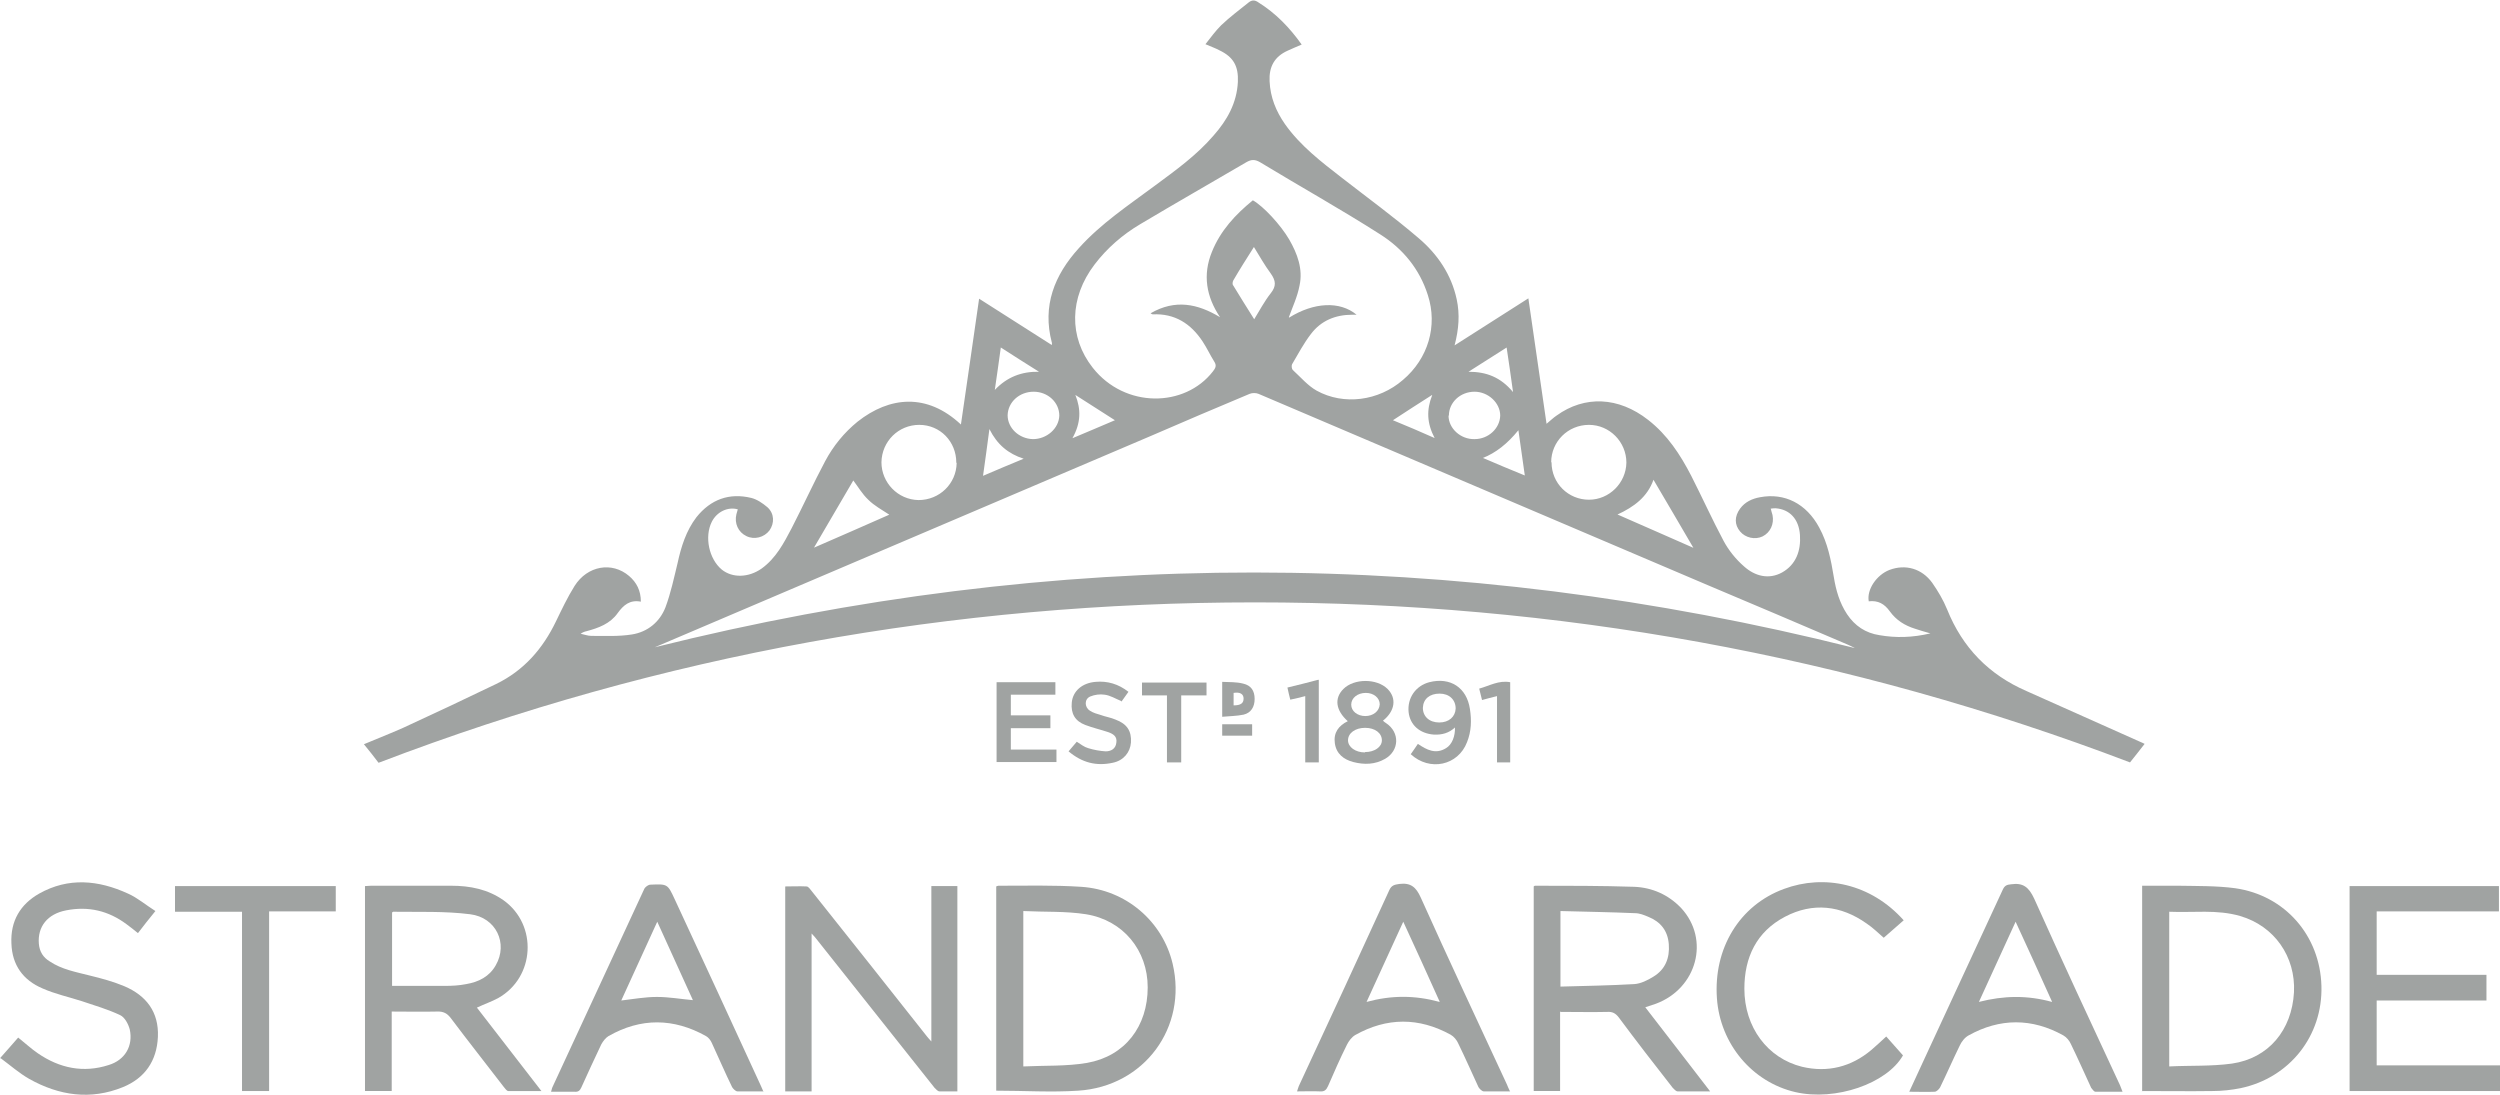 <?xml version="1.0" encoding="UTF-8"?>
<svg xmlns="http://www.w3.org/2000/svg" id="Layer_2" data-name="Layer 2" viewBox="0 0 70.14 30.71">
  <defs>
    <style>
      .cls-1 {
        fill: #a0a3a2;
      }
    </style>
  </defs>
  <g id="Layer_1-2" data-name="Layer 1">
    <g>
      <path class="cls-1" d="M10.62,21.4c-.13-.17-.26-.34-.41-.52.38-.16.74-.3,1.1-.46.87-.4,1.74-.81,2.61-1.23.78-.38,1.31-.99,1.68-1.76.16-.33.32-.67.52-.99.36-.57,1.05-.69,1.53-.28.21.18.33.41.33.72-.31-.06-.49.1-.65.32-.21.3-.54.42-.88.51-.05.01-.1.03-.16.07.1.02.2.06.3.06.38,0,.77.02,1.14-.04.44-.07.78-.35.94-.76.15-.4.24-.83.34-1.24.1-.46.24-.91.53-1.29.4-.5.92-.69,1.54-.54.16.04.32.15.45.26.2.18.2.45.06.65-.15.2-.43.27-.65.16-.23-.11-.34-.36-.28-.61.01-.05.03-.09.04-.14-.28-.08-.59.07-.73.35-.21.42-.08,1.04.28,1.34.3.24.75.23,1.12-.03.4-.29.62-.71.84-1.13.32-.62.61-1.26.94-1.88.23-.43.53-.8.91-1.11.9-.71,1.95-.81,2.9.08.17-1.18.34-2.33.51-3.53.69.44,1.36.87,2.04,1.3,0-.03.01-.06,0-.07-.27-1.03.07-1.89.76-2.65.62-.69,1.39-1.2,2.13-1.75.58-.43,1.17-.85,1.65-1.41.38-.43.65-.91.68-1.5.02-.44-.12-.7-.52-.89-.11-.06-.23-.1-.39-.17.15-.19.28-.37.44-.53.24-.23.51-.43.77-.64.09-.07.17-.08.28,0,.48.3.87.7,1.21,1.18-.14.06-.26.11-.39.17-.38.17-.53.46-.51.86.02.45.18.84.43,1.2.43.61,1.02,1.06,1.6,1.51.72.56,1.46,1.1,2.15,1.69.53.45.92,1.02,1.07,1.72.09.42.06.83-.06,1.29.71-.45,1.38-.88,2.07-1.32.17,1.18.34,2.33.51,3.52.11-.09.19-.17.28-.23.79-.57,1.74-.53,2.57.12.54.42.9.97,1.21,1.57.31.61.59,1.23.91,1.83.14.26.34.51.57.71.3.27.69.38,1.07.17.39-.22.53-.61.5-1.05-.03-.45-.29-.72-.68-.75-.04,0-.08,0-.14.01.02.07.03.12.05.18.05.25-.06.49-.28.6-.21.1-.48.04-.63-.14-.16-.19-.16-.42,0-.64.14-.19.34-.28.56-.32.69-.13,1.3.18,1.66.85.24.44.33.91.41,1.39.06.37.16.72.37,1.04.22.33.52.53.91.59.46.08.92.07,1.43-.05-.18-.05-.31-.09-.43-.13-.29-.09-.53-.24-.71-.49-.15-.21-.33-.31-.59-.28-.06-.33.22-.74.58-.88.45-.17.91-.04,1.2.36.16.23.31.48.42.75.43,1.07,1.17,1.83,2.23,2.29,1.06.47,2.12.95,3.18,1.42.04.02.08.03.13.06-.14.18-.28.36-.41.52-7.9-3.01-16.1-4.49-24.55-4.49-8.45,0-16.66,1.47-24.56,4.49M52.02,18.17c-.07-.03-.12-.06-.17-.08-1.31-.56-2.62-1.12-3.93-1.67-4.21-1.79-8.41-3.58-12.61-5.37-.07-.03-.18-.03-.25,0-.93.39-1.85.78-2.77,1.18-4.35,1.85-8.7,3.71-13.05,5.56-.29.12-.58.25-.87.37,11.21-2.8,22.42-2.8,33.66.02M36.17,8.91c.69-.43,1.42-.47,1.89-.08-.05,0-.08,0-.12,0-.48,0-.88.17-1.16.54-.2.26-.36.56-.53.85-.02.04-.01.13.02.16.22.2.42.44.67.58.76.42,1.74.29,2.42-.3.71-.6.98-1.52.7-2.38-.23-.73-.7-1.3-1.33-1.7-1.11-.71-2.26-1.35-3.38-2.03-.14-.08-.24-.08-.38,0-.99.58-1.99,1.15-2.98,1.74-.49.29-.93.67-1.28,1.13-.71.93-.73,2.04-.05,2.9.9,1.14,2.58,1.12,3.37.1.07-.09.11-.16.04-.27-.12-.19-.21-.39-.33-.57-.33-.5-.78-.79-1.4-.76-.01,0-.03-.01-.06-.03.69-.4,1.32-.27,1.95.11-.39-.58-.49-1.19-.23-1.83.24-.6.66-1.05,1.15-1.45.3.17.78.69,1.02,1.1.23.4.39.83.29,1.29-.06.32-.2.61-.3.89M43.53,12.97c0,.59.47,1.05,1.05,1.05.57,0,1.04-.47,1.05-1.04,0-.58-.47-1.06-1.05-1.06-.59,0-1.06.47-1.06,1.05M26.83,12.98c0-.59-.45-1.06-1.04-1.06-.58,0-1.05.46-1.06,1.05,0,.57.46,1.05,1.04,1.06.59,0,1.06-.46,1.07-1.04M29.72,11.66c0-.37-.32-.67-.72-.67-.4,0-.72.29-.73.66,0,.36.32.66.71.67.39,0,.73-.3.74-.66M40.64,11.66c0,.36.34.67.73.66.39,0,.71-.3.72-.66,0-.36-.34-.67-.72-.67-.4,0-.72.3-.72.67M45.37,14.43c.74.32,1.45.64,2.14.94-.37-.63-.74-1.27-1.12-1.91-.17.48-.54.76-1.02.98M22.85,15.36c.69-.3,1.4-.61,2.1-.92-.21-.14-.42-.25-.59-.42-.17-.16-.29-.37-.42-.54-.36.61-.73,1.25-1.1,1.88M35.18,8.97c.16-.26.29-.51.47-.74.16-.2.15-.35,0-.56-.17-.23-.31-.48-.47-.74-.21.33-.4.63-.58.94-.02.04-.03.11,0,.14.19.31.38.62.59.95M41.61,12.85c.4.17.77.33,1.17.49-.06-.44-.12-.85-.18-1.27q-.46.57-1,.78M27.76,12.03c-.06.47-.12.88-.18,1.32.4-.17.77-.33,1.14-.48-.43-.14-.74-.39-.96-.83M28.08,9.74c-.06.42-.11.81-.17,1.2.34-.36.75-.52,1.24-.51-.35-.22-.7-.44-1.07-.68M41.2,10.43c.5,0,.9.15,1.25.57-.06-.45-.12-.84-.18-1.25-.38.24-.72.46-1.07.68M30.1,12.29c.42-.18.79-.33,1.18-.5-.39-.25-.75-.48-1.11-.71.16.4.16.78-.08,1.21M40.18,11.08c-.36.23-.72.46-1.1.71.41.17.77.32,1.17.5-.22-.42-.23-.79-.07-1.2"></path>
      <path class="cls-1" d="M10.99,30.61h-.75v-5.75c.06,0,.11-.01.17-.01.75,0,1.5,0,2.25,0,.53,0,1.03.1,1.47.41.96.69.88,2.16-.15,2.74-.18.1-.39.17-.6.27.59.76,1.18,1.53,1.81,2.34-.33,0-.63,0-.93,0-.04,0-.09-.07-.13-.12-.49-.64-.99-1.27-1.47-1.91-.11-.15-.22-.21-.41-.2-.41.01-.82,0-1.26,0v2.23ZM11,27.66c.51,0,.99,0,1.48,0,.2,0,.4-.01.6-.05.35-.06.65-.21.83-.53.35-.61.01-1.34-.72-1.43-.71-.09-1.44-.06-2.16-.07,0,0-.02.01-.03.02v2.06Z"></path>
      <path class="cls-1" d="M43.77,28.38v2.23h-.74v-5.74s.02-.02.04-.02c.93,0,1.85,0,2.78.03.5.02.96.22,1.32.6.81.88.44,2.25-.71,2.68-.09.03-.18.06-.3.1.6.78,1.2,1.55,1.82,2.36-.33,0-.62,0-.91,0-.05,0-.1-.06-.14-.1-.51-.65-1.02-1.31-1.51-1.97-.09-.12-.18-.17-.33-.16-.42.01-.85,0-1.3,0M43.78,27.68c.7-.02,1.38-.03,2.07-.07.18-.01.38-.11.54-.21.33-.2.46-.52.43-.91-.03-.38-.23-.63-.58-.77-.12-.05-.24-.1-.37-.1-.69-.03-1.38-.04-2.09-.06v2.12Z"></path>
      <path class="cls-1" d="M26.13,29.21v-4.35h.73v5.76c-.16,0-.33,0-.5,0-.05,0-.1-.06-.14-.1-1.12-1.41-2.23-2.81-3.35-4.22-.03-.03-.05-.06-.1-.11v4.43h-.74v-5.75c.2,0,.4-.01.6,0,.05,0,.11.09.15.14,1.08,1.35,2.15,2.71,3.22,4.06.03.04.06.07.13.15"></path>
      <path class="cls-1" d="M60.1,30.62v-5.77c.35,0,.68,0,1.01,0,.53.01,1.08,0,1.6.07,1.4.2,2.38,1.33,2.42,2.74.04,1.4-.89,2.58-2.27,2.87-.25.05-.52.08-.78.08-.66.01-1.31,0-1.99,0M60.86,29.92c.59-.03,1.18,0,1.76-.08,1.03-.15,1.68-.94,1.74-2,.05-1-.55-1.86-1.51-2.14-.65-.19-1.32-.09-1.99-.12v4.35Z"></path>
      <path class="cls-1" d="M27.95,30.61v-5.74s.04-.02.06-.02c.77,0,1.55-.02,2.32.03,1.26.08,2.29.97,2.57,2.16.42,1.78-.79,3.44-2.65,3.56-.76.05-1.52,0-2.3,0M28.71,25.55v4.37c.61-.03,1.21,0,1.79-.1,1.07-.19,1.7-1.03,1.7-2.12,0-1.03-.68-1.88-1.73-2.05-.57-.09-1.16-.06-1.76-.09"></path>
      <polygon class="cls-1" points="65.92 30.61 65.92 24.86 70.11 24.86 70.11 25.57 66.68 25.57 66.68 27.35 69.76 27.35 69.76 28.07 66.68 28.07 66.68 29.89 70.14 29.89 70.14 30.61 65.92 30.61"></polygon>
      <path class="cls-1" d="M42.37,30.62c-.27,0-.5,0-.74,0-.05,0-.12-.07-.15-.12-.19-.41-.37-.82-.57-1.23-.04-.09-.12-.19-.21-.24-.89-.49-1.79-.49-2.68.01-.1.06-.18.17-.23.27-.19.38-.36.77-.53,1.16-.05.11-.1.16-.23.15-.21-.01-.41,0-.64,0,.02-.06.03-.1.05-.15.85-1.83,1.7-3.66,2.54-5.5.06-.13.14-.15.28-.17.32-.04.47.09.6.38.79,1.76,1.61,3.5,2.42,5.25.02.05.04.1.08.18M40.39,28.1c-.34-.76-.67-1.48-1.02-2.24-.35.77-.68,1.49-1.03,2.25.7-.19,1.35-.19,2.05,0"></path>
      <path class="cls-1" d="M53.57,30.62c.17-.37.32-.7.48-1.04.71-1.54,1.43-3.08,2.14-4.62.05-.11.11-.14.23-.15.34-.05.5.08.65.4.79,1.76,1.6,3.5,2.41,5.24.02.05.04.1.07.18-.27,0-.51,0-.76,0-.04,0-.09-.07-.12-.11-.19-.41-.37-.82-.57-1.23-.04-.09-.12-.19-.21-.24-.88-.49-1.78-.49-2.66,0-.11.06-.2.18-.25.29-.19.39-.36.78-.55,1.17-.03.05-.1.12-.15.12-.23.01-.45,0-.71,0M57.57,28.1c-.34-.76-.67-1.48-1.02-2.24-.35.76-.68,1.49-1.03,2.25.7-.18,1.36-.19,2.05,0"></path>
      <path class="cls-1" d="M21.43,30.62c-.27,0-.51,0-.74,0-.05,0-.12-.07-.15-.12-.2-.41-.38-.83-.57-1.24-.03-.07-.09-.15-.16-.19-.91-.51-1.83-.52-2.74,0-.08.05-.15.14-.2.23-.19.4-.38.81-.56,1.21-.04.09-.09.13-.19.12-.21,0-.43,0-.66,0,.02-.05.02-.09.04-.13.86-1.86,1.72-3.71,2.58-5.57.03-.05.11-.11.17-.11.48-.02.48-.02.68.41.81,1.75,1.62,3.49,2.42,5.24.02.04.04.09.07.16M17.43,28.07c.34-.04.67-.1,1-.1.34,0,.67.06,1.01.09-.33-.72-.66-1.45-1-2.2-.35.76-.68,1.49-1.01,2.21"></path>
      <path class="cls-1" d="M0,29.69c.19-.21.35-.4.51-.58.19.15.36.31.55.44.61.42,1.28.56,1.99.33.46-.14.69-.54.59-1-.04-.15-.14-.34-.27-.4-.34-.16-.71-.27-1.07-.39-.37-.12-.75-.2-1.11-.36-.54-.23-.85-.65-.87-1.26-.03-.63.25-1.1.78-1.4.82-.46,1.66-.38,2.49,0,.27.12.5.32.77.49-.18.22-.33.41-.49.62-.11-.09-.21-.17-.32-.25-.51-.38-1.07-.51-1.69-.39-.53.1-.81.46-.77.94.02.22.12.38.3.49.34.23.74.3,1.13.4.33.08.66.17.97.3.61.26.97.72.94,1.42-.03.68-.37,1.16-.98,1.41-.91.37-1.79.24-2.63-.23-.28-.16-.53-.38-.8-.58"></path>
      <path class="cls-1" d="M53.41,25.82c-.19.16-.37.33-.56.49-.14-.12-.3-.28-.48-.4-.72-.51-1.51-.6-2.29-.19-.8.42-1.14,1.14-1.14,2.02,0,1.08.65,1.95,1.62,2.19.72.17,1.38,0,1.94-.47.14-.12.27-.24.42-.38.16.18.31.35.47.53-.45.79-1.89,1.29-3.02,1.03-1.21-.28-2.11-1.35-2.2-2.63-.1-1.4.63-2.61,1.88-3.07,1.13-.42,2.44-.15,3.36.88"></path>
      <polygon class="cls-1" points="7.55 30.61 6.79 30.61 6.79 25.58 4.91 25.58 4.91 24.86 9.42 24.86 9.42 25.57 7.55 25.57 7.55 30.61"></polygon>
      <path class="cls-1" d="M37.82,20.24c-.35-.31-.39-.65-.13-.91.3-.3.94-.3,1.24,0,.26.26.21.62-.13.89.03.03.06.05.09.07.39.26.37.77-.03,1-.28.16-.58.17-.89.09-.27-.07-.48-.23-.52-.53-.04-.29.1-.49.37-.62M38.3,21.1c.26,0,.47-.14.47-.33,0-.2-.19-.35-.47-.35-.28,0-.48.15-.48.35,0,.19.21.34.47.34M38.3,20.09c.23,0,.4-.14.41-.33,0-.18-.17-.32-.39-.32-.23,0-.41.14-.41.33,0,.18.17.32.4.32"></path>
      <polygon class="cls-1" points="29.64 21.03 29.64 21.38 27.96 21.38 27.96 19.14 29.61 19.14 29.61 19.49 28.36 19.49 28.36 20.07 29.47 20.07 29.47 20.43 28.36 20.43 28.36 21.03 29.64 21.03"></polygon>
      <path class="cls-1" d="M39.58,21.16c.06-.09.13-.18.2-.29.25.17.5.3.79.12.17-.1.26-.34.25-.58-.17.16-.37.21-.59.2-.4-.03-.67-.27-.71-.63-.04-.4.2-.74.58-.84.59-.15,1.05.15,1.14.75.05.32.04.63-.08.93-.25.66-1.05.83-1.58.34M40.38,20.27c.27,0,.45-.16.46-.39,0-.25-.18-.42-.45-.42-.28,0-.46.15-.47.4,0,.24.18.41.46.41"></path>
      <path class="cls-1" d="M31.46,19.67c-.17-.07-.31-.16-.47-.18-.13-.02-.28,0-.4.05-.17.07-.17.3-.01.4.09.06.2.09.3.12.14.05.28.07.42.13.32.12.45.32.43.64-.02.28-.21.51-.51.57-.46.1-.86,0-1.24-.32.08-.09.15-.18.23-.27.11.07.21.15.32.18.16.05.33.08.49.09.15,0,.28-.07.3-.24.03-.18-.09-.25-.23-.3-.21-.07-.43-.12-.64-.2-.29-.11-.41-.32-.38-.63.03-.32.29-.55.67-.58.33-.03.64.06.92.28-.07.1-.14.2-.2.28"></path>
      <polygon class="cls-1" points="33.85 19.51 33.14 19.51 33.14 21.39 32.74 21.39 32.74 19.51 32.04 19.51 32.04 19.15 33.85 19.15 33.85 19.51"></polygon>
      <path class="cls-1" d="M37,19.08v2.31h-.38v-1.86c-.15.04-.28.07-.42.1-.03-.11-.05-.21-.08-.34.29-.07.57-.14.87-.22"></path>
      <path class="cls-1" d="M42,19.53c-.16.04-.28.07-.42.11-.03-.11-.05-.2-.08-.32.29-.08.55-.24.87-.18v2.25h-.37v-1.86Z"></path>
      <path class="cls-1" d="M34.29,20.1v-.97c.2.01.4,0,.59.05.22.05.32.2.32.43,0,.22-.1.39-.31.44-.19.04-.39.04-.6.06M34.61,19.79c.2,0,.28-.06.28-.19,0-.13-.1-.19-.28-.16v.35Z"></path>
      <rect class="cls-1" x="34.29" y="20.32" width=".84" height=".32"></rect>
    </g>
  </g>
</svg>
